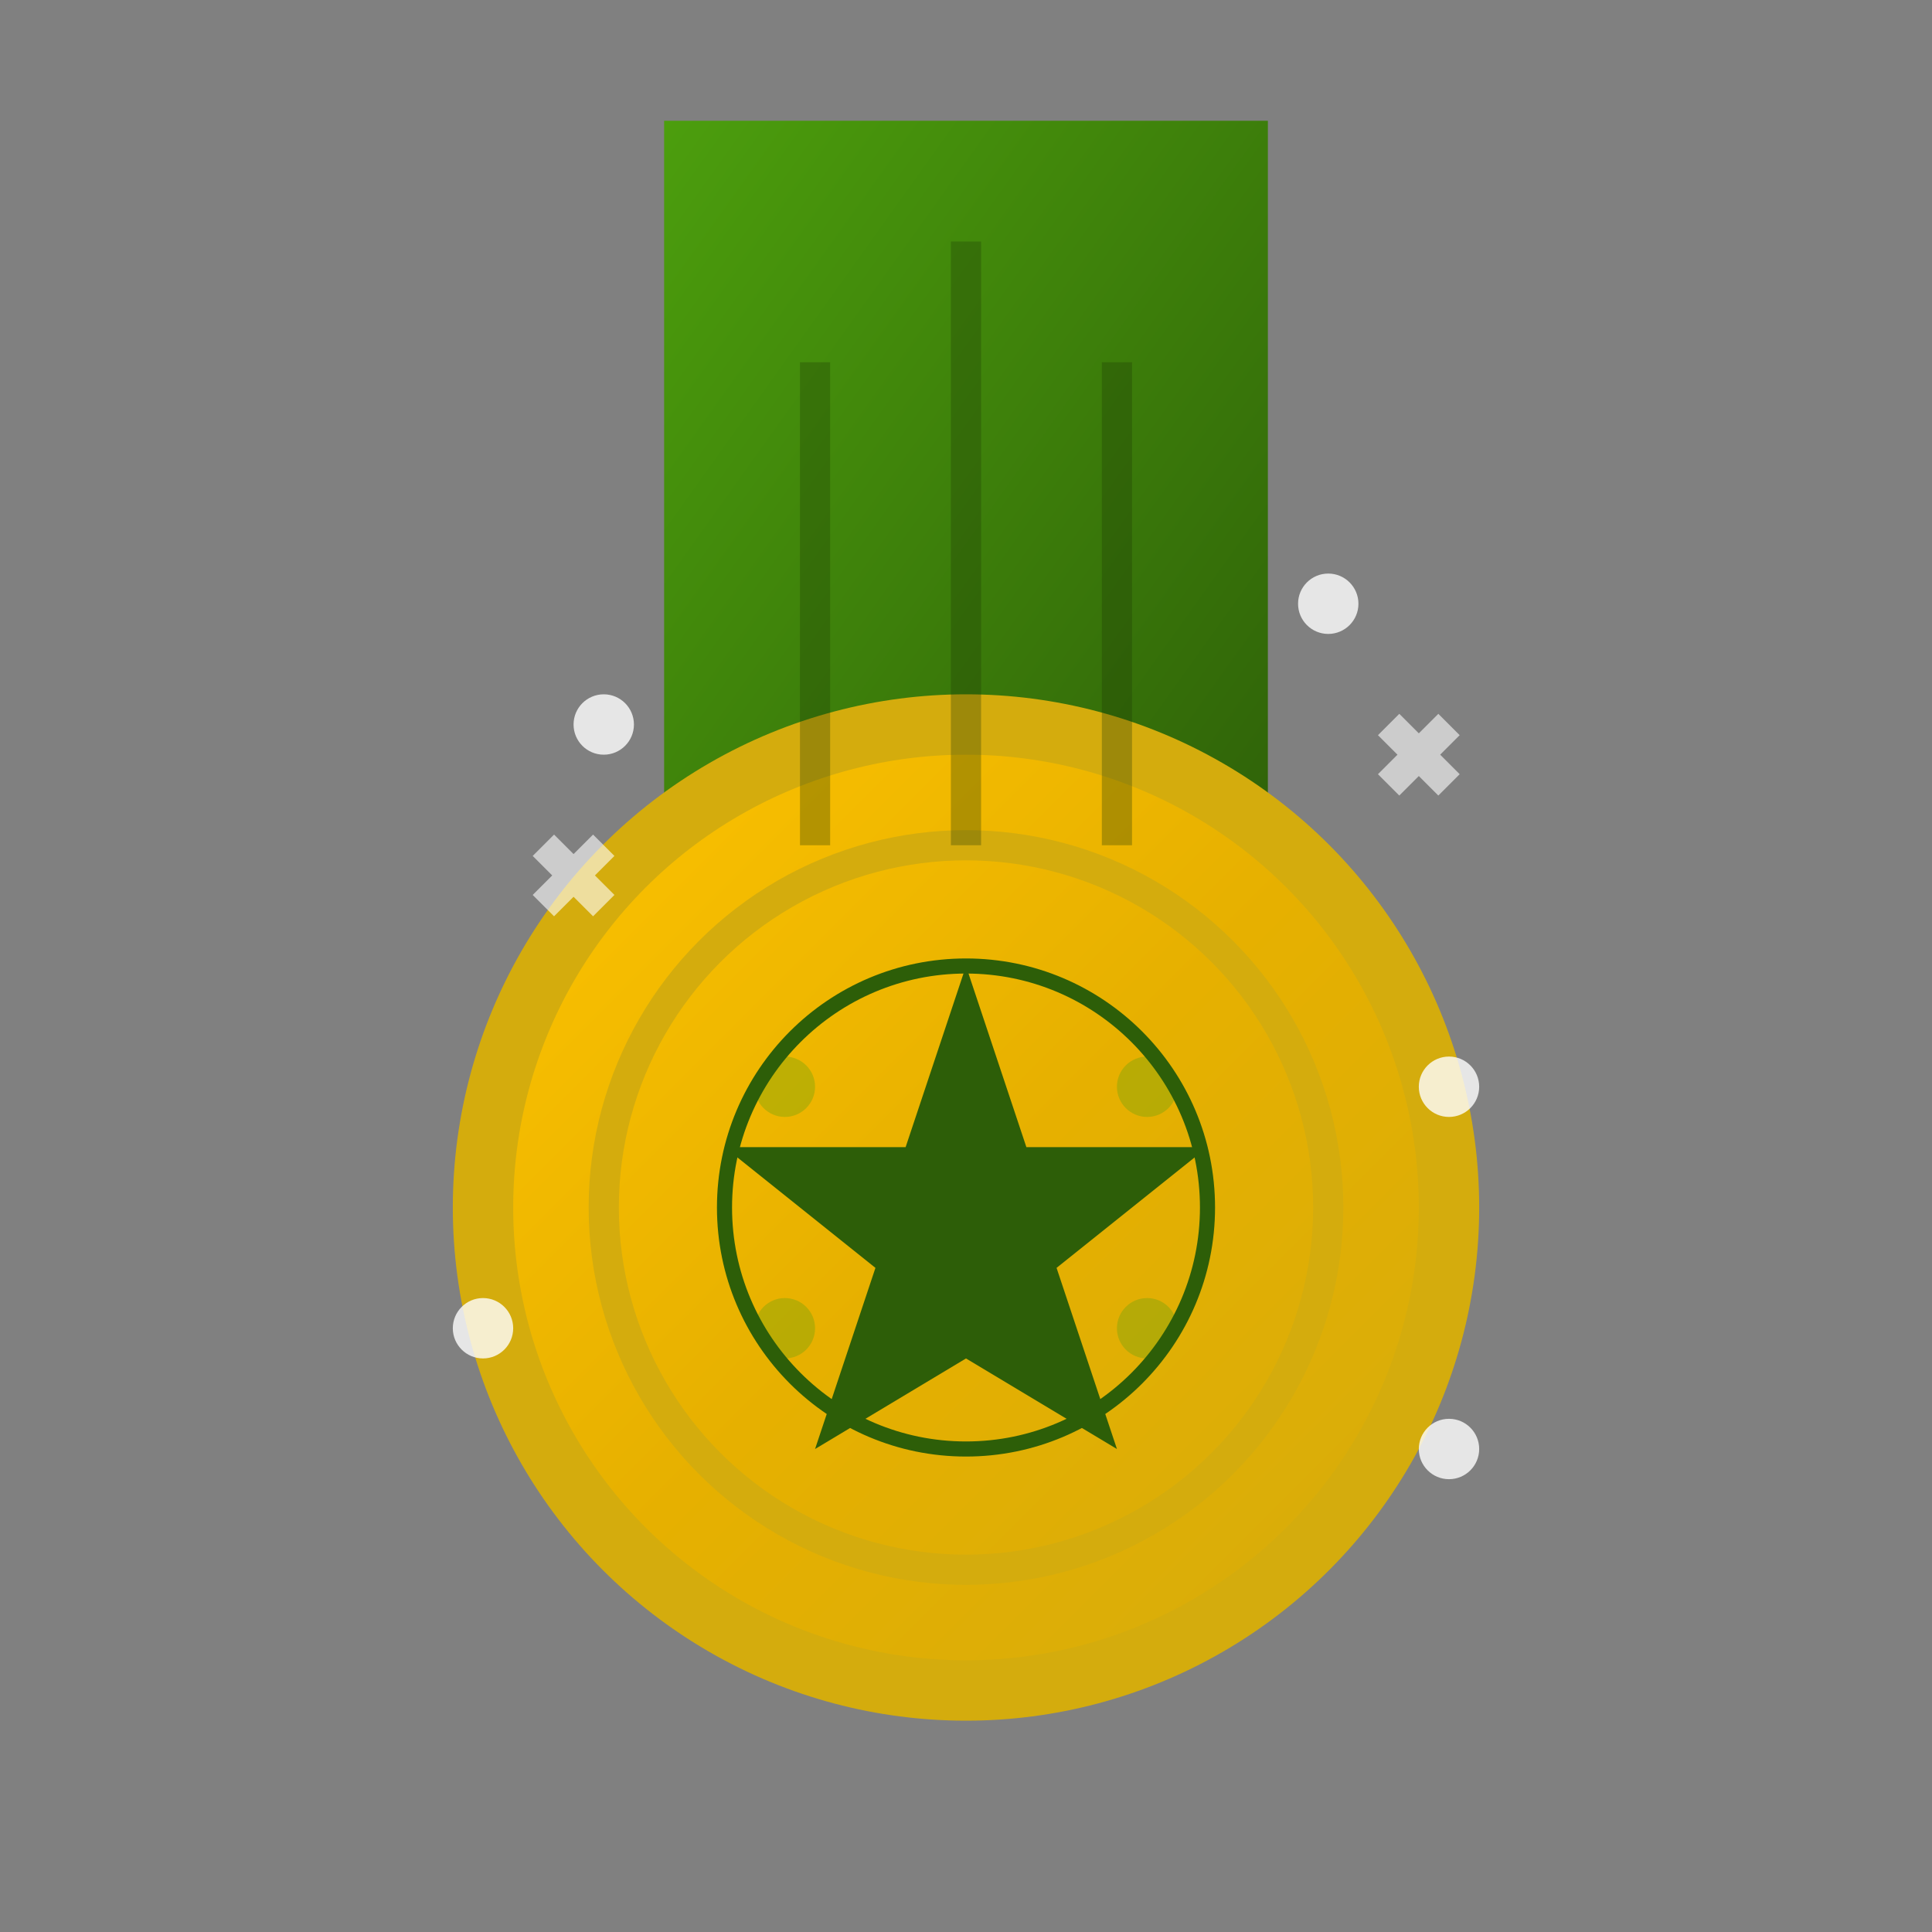 <svg xmlns="http://www.w3.org/2000/svg" width="64" height="64" viewBox="0 0 64 64">
  <rect x="0" y="0" width="64" height="64" fill="#808080" stroke="none"/>
  <defs>
    <linearGradient id="medalGradient" x1="0%" y1="0%" x2="100%" y2="100%">
      <stop offset="0%" style="stop-color:#ffc400;stop-opacity:1" />
      <stop offset="50%" style="stop-color:#e6b000;stop-opacity:1" />
      <stop offset="100%" style="stop-color:#d4ac0d;stop-opacity:1" />
    </linearGradient>
    <linearGradient id="ribbonGradient" x1="0%" y1="0%" x2="100%" y2="100%">
      <stop offset="0%" style="stop-color:#4c9e0d;stop-opacity:1" />
      <stop offset="100%" style="stop-color:#2d5e08;stop-opacity:1" />
    </linearGradient>
  </defs>
  
  <!-- Ribbon -->
  <g fill="url(#ribbonGradient)">
    <path d="M22 4L22 32L32 28L42 32L42 4Z"/>
    <path d="M22 32L18 38L22 36L26 40L32 28Z"/>
    <path d="M42 32L46 38L42 36L38 40L32 28Z"/>
  </g>
  
  <!-- Medal circle -->
  <circle cx="32" cy="40" r="16" fill="url(#medalGradient)" stroke="#d4ac0d" stroke-width="2"/>
  
  <!-- Inner circle -->
  <circle cx="32" cy="40" r="12" fill="none" stroke="#d4ac0d" stroke-width="1"/>
  
  <!-- Star in center -->
  <g fill="#2d5e08">
    <path d="M32 32L34 38L40 38L35 42L37 48L32 45L27 48L29 42L24 38L30 38Z"/>
  </g>
  
  <!-- Decorative elements -->
  <g fill="#4c9e0d" opacity="0.3">
    <circle cx="26" cy="36" r="1"/>
    <circle cx="38" cy="36" r="1"/>
    <circle cx="26" cy="44" r="1"/>
    <circle cx="38" cy="44" r="1"/>
  </g>
  
  <!-- Excellence text representation -->
  <g stroke="#2d5e08" stroke-width="0.5" fill="none">
    <circle cx="32" cy="40" r="8"/>
  </g>
  
  <!-- Ribbon folds -->
  <g stroke="#1a3505" stroke-width="1" fill="none" opacity="0.3">
    <line x1="27" y1="12" x2="27" y2="28"/>
    <line x1="32" y1="8" x2="32" y2="28"/>
    <line x1="37" y1="12" x2="37" y2="28"/>
  </g>
  
  <!-- Sparkle effects -->
  <g fill="#ffffff" opacity="0.8">
    <circle cx="20" cy="24" r="1"/>
    <circle cx="44" cy="20" r="1"/>
    <circle cx="48" cy="36" r="1"/>
    <circle cx="16" cy="44" r="1"/>
    <circle cx="48" cy="48" r="1"/>
  </g>
  
  <!-- Additional sparkles -->
  <g stroke="#ffffff" stroke-width="1" opacity="0.6">
    <line x1="18" y1="28" x2="20" y2="30"/>
    <line x1="20" y1="28" x2="18" y2="30"/>
    <line x1="46" y1="24" x2="48" y2="26"/>
    <line x1="48" y1="24" x2="46" y2="26"/>
  </g>
</svg>
